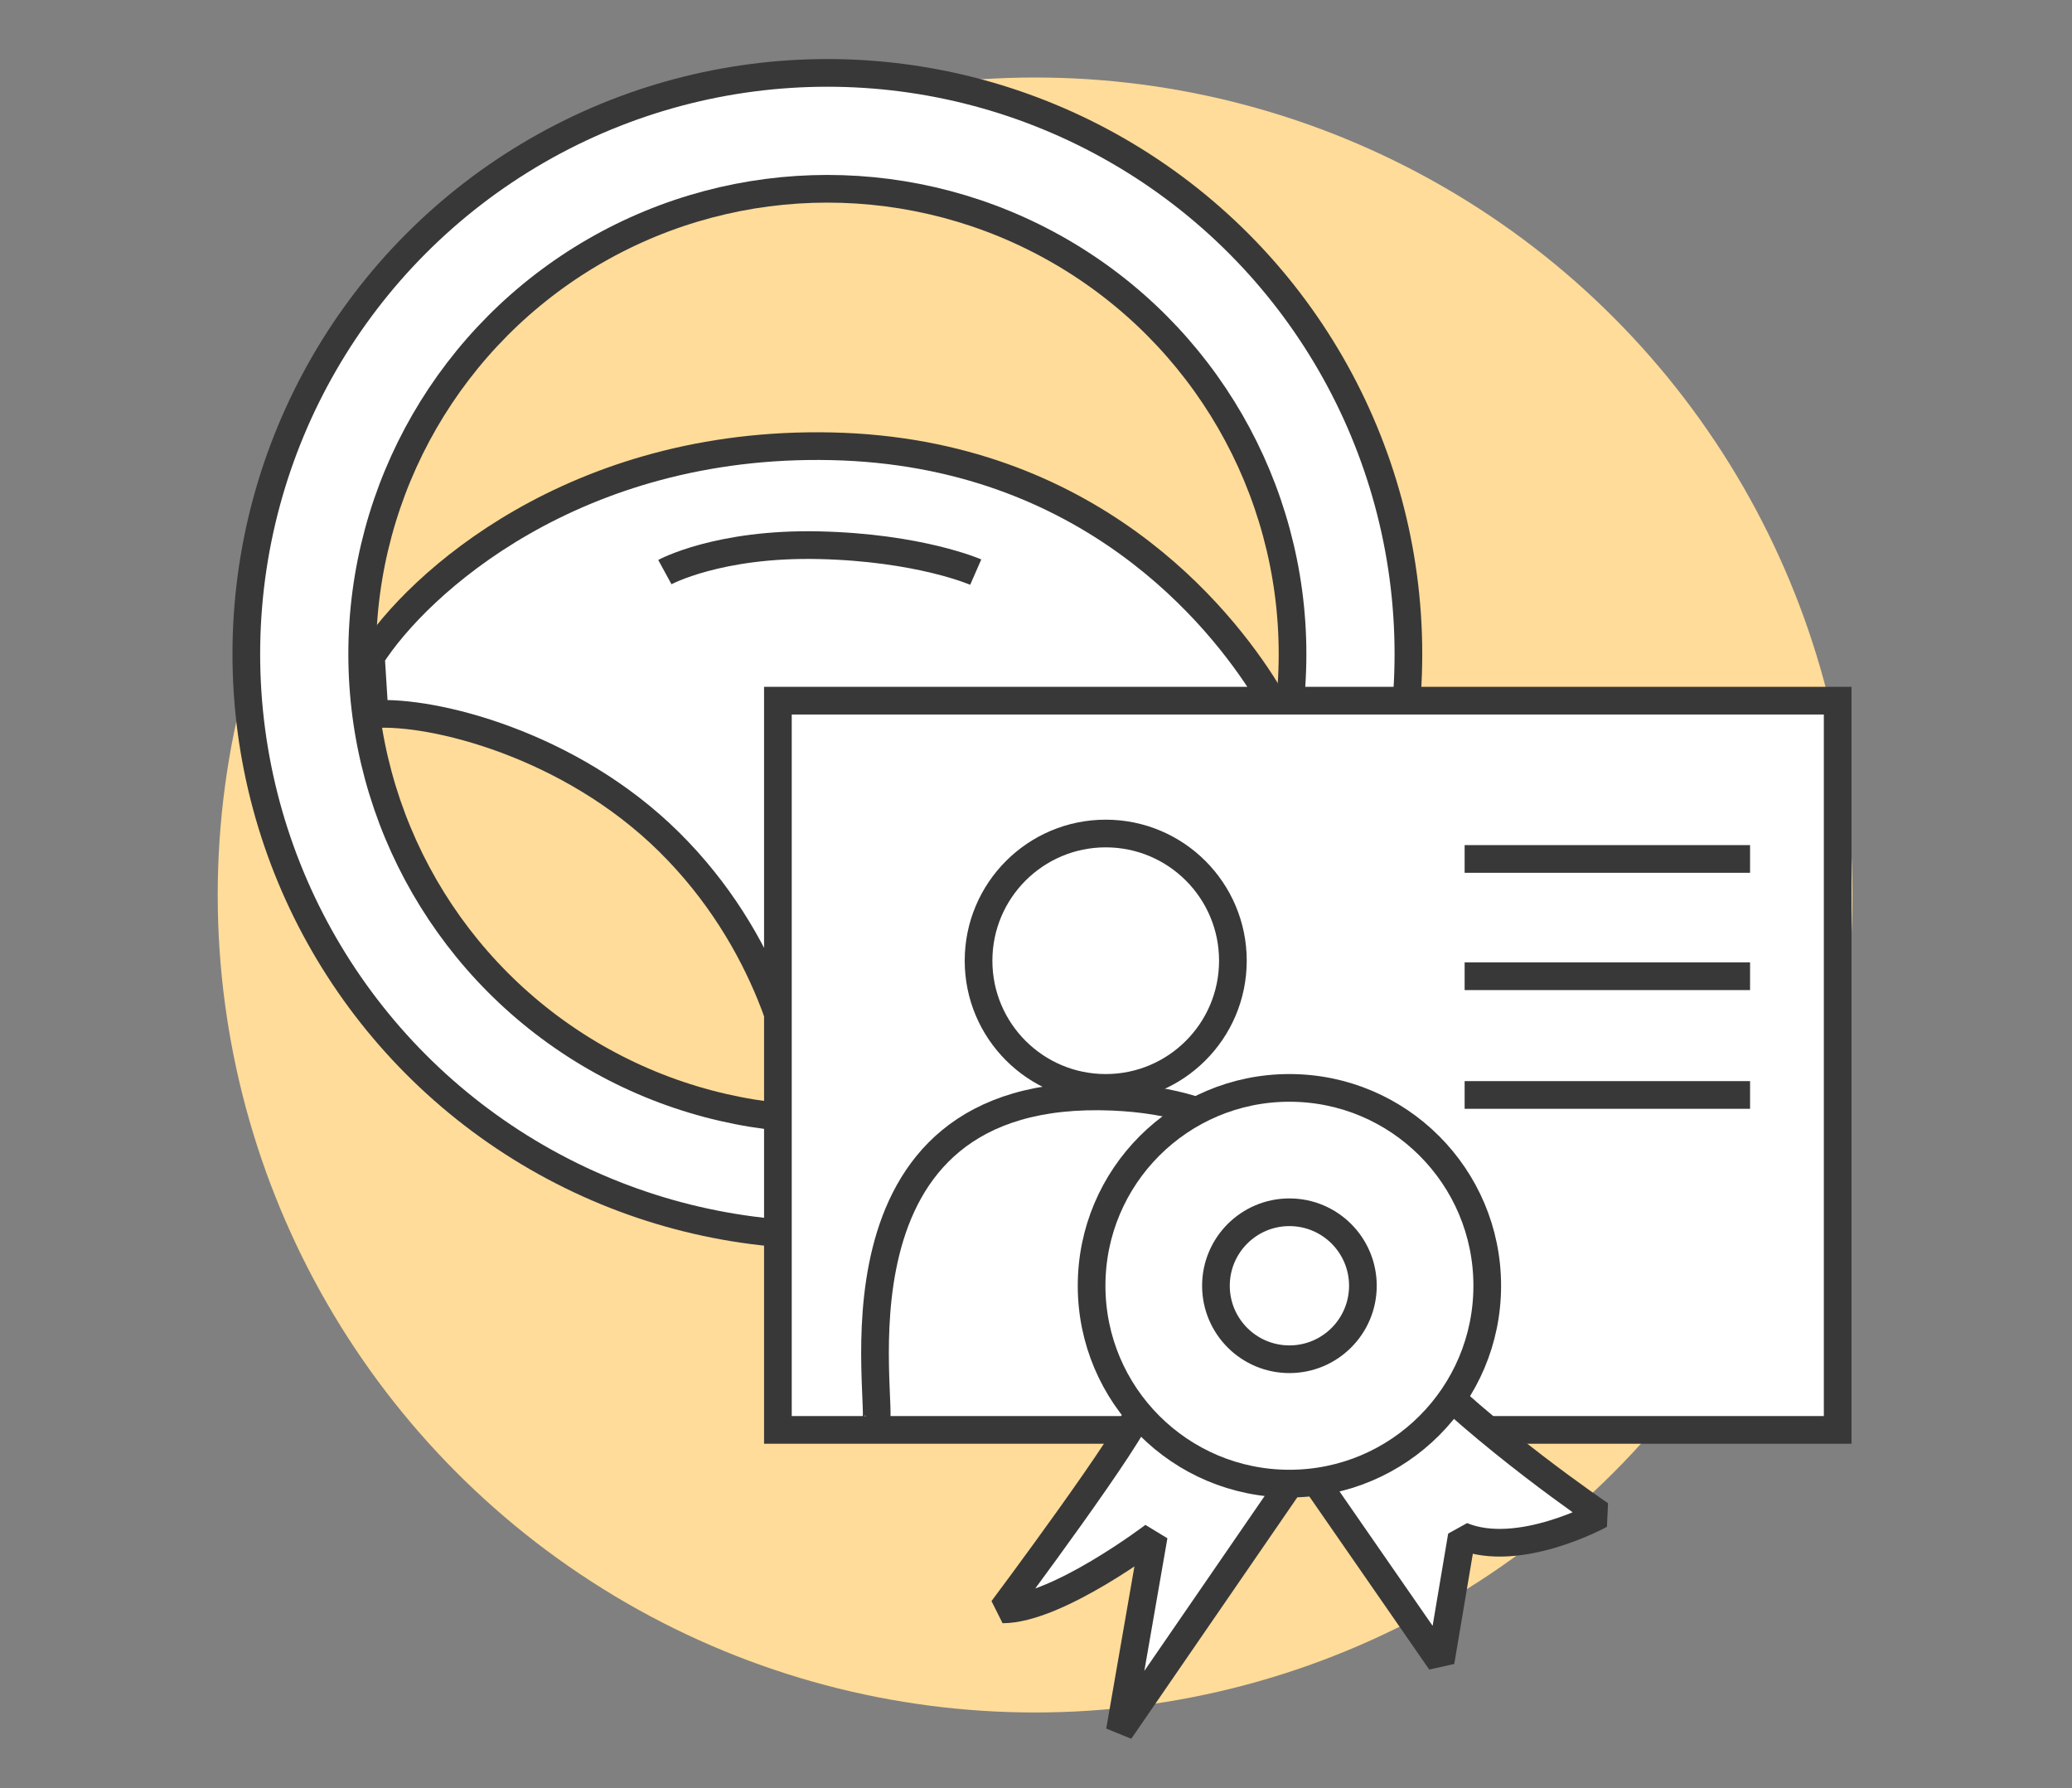 <svg xmlns="http://www.w3.org/2000/svg" width="1123" height="969" viewBox="0 0 1123 969" fill="none"><rect x="0" y="0" width="1123" height="969" fill="#808080" stroke="none"/><circle cx="561" cy="485" r="443" fill="#FFDC99"></circle><circle cx="448.421" cy="354.421" r="314.921" fill="white" stroke="#383838" stroke-width="15"></circle><circle cx="448.42" cy="354.42" r="252.121" fill="#FFDC99" stroke="#383838" stroke-width="15"></circle><path d="M450.718 241.842C311.028 238.778 226.07 316.639 201.053 355.953L203 387C234.4 384.958 308.731 402.974 362.646 456.277C416.562 509.58 432.083 575.494 433.104 601.788L685.833 373.566C661.581 334.764 590.408 244.905 450.718 241.842Z" fill="white" stroke="#383838" stroke-width="15"></path><path d="M360.348 310.027C360.348 310.027 389.297 294.225 443.825 295.451C498.353 296.676 528.834 310.027 528.834 310.027" stroke="#383838" stroke-width="15"></path><rect x="421.615" y="379.693" width="574.384" height="395.176" fill="white" stroke="#383838" stroke-width="15"></rect><path d="M474.457 772.002C480.584 765.11 440.76 587.434 603.119 594.326C733.006 599.84 735.355 715.075 720.294 772.002" stroke="#383838" stroke-width="15"></path><circle cx="599.291" cy="520.61" r="68.926" stroke="#383838" stroke-width="15"></circle><path d="M543.385 872.131C543.385 872.131 616.14 774.869 617.672 763.381L763.183 735.045C805.304 778.953 867.337 820.82 867.337 820.82C867.337 820.82 823.173 845.071 792.284 832.307L780.797 900.467L706.51 793.249L606.95 937.994L625.33 832.307C625.33 832.307 572.997 872.131 543.385 872.131Z" fill="white" stroke="#383838" stroke-width="15" stroke-linejoin="bevel"></path><circle cx="698.851" cy="696.753" r="107.218" fill="white" stroke="#383838" stroke-width="15"></circle><circle cx="698.851" cy="696.754" r="39.824" stroke="#383838" stroke-width="15"></circle><path d="M793.814 465.467H948.515" stroke="#383838" stroke-width="15"></path><path d="M793.814 529.033H948.515" stroke="#383838" stroke-width="15"></path><path d="M793.814 593.363H948.515" stroke="#383838" stroke-width="15"></path></svg>